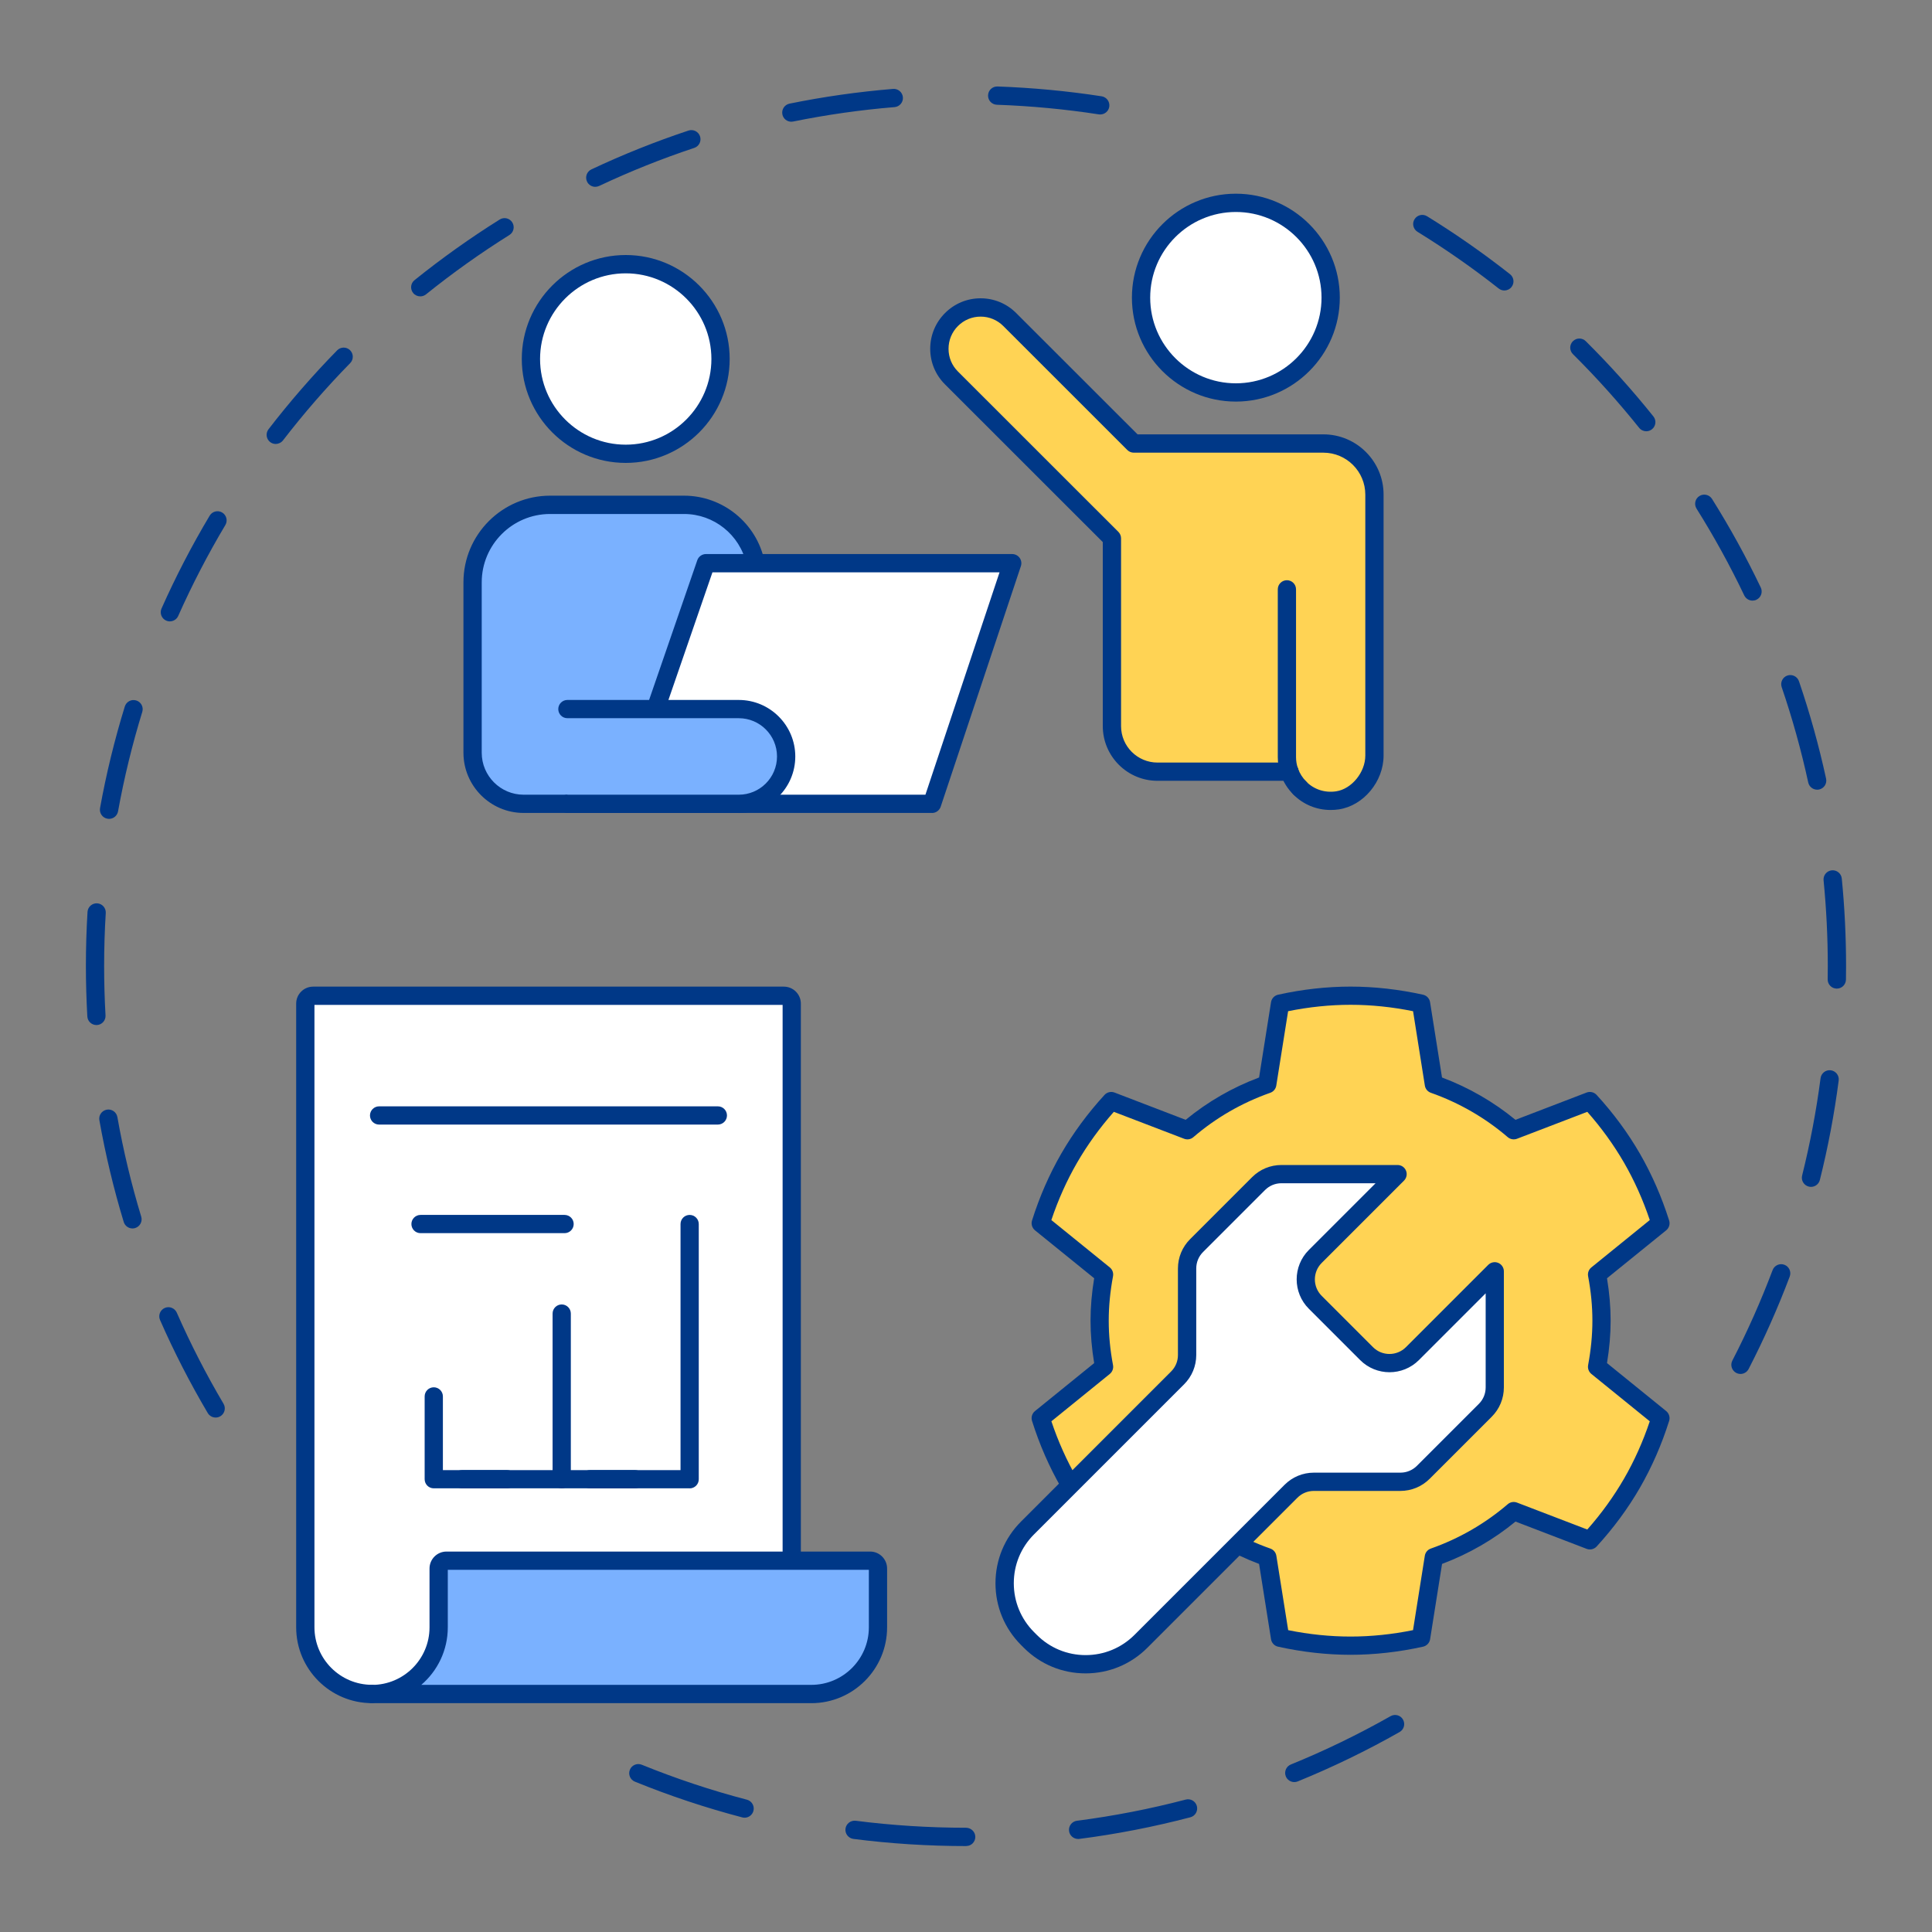 <?xml version="1.0" encoding="UTF-8"?>
<svg id="_Ńëîé_1" data-name="Ńëîé 1" xmlns="http://www.w3.org/2000/svg" viewBox="0 0 500 500">
  <rect x="0" y="0" width="500" height="500" fill="#808080" stroke="none"/>
  <defs>
    <style>
      .cls-1 {
        fill: #003887;
      }

      .cls-2 {
        fill: #fff;
      }

      .cls-3 {
        fill: #ffd354;
      }

      .cls-4 {
        fill: #7ab1ff;
      }
    </style>
  </defs>
  <g>
    <path class="cls-1" d="M250.09,477.76h-.09c-9.74,0-19.54-.62-29.14-1.85-1.29-.17-2.21-1.35-2.05-2.65.17-1.29,1.36-2.2,2.65-2.05,9.4,1.2,19,1.81,28.54,1.81,1.31,0,2.41,1.06,2.41,2.36s-1.02,2.36-2.32,2.36ZM279.01,475.92c-1.17,0-2.19-.87-2.34-2.06-.17-1.3.75-2.48,2.04-2.65,9.47-1.22,18.94-3.06,28.15-5.48,1.26-.33,2.56.42,2.89,1.69.33,1.26-.42,2.56-1.69,2.89-9.41,2.47-19.08,4.36-28.75,5.6-.1.01-.2.02-.3.02ZM192.7,470.42c-.2,0-.4-.03-.6-.08-9.42-2.47-18.77-5.58-27.79-9.25-1.21-.49-1.79-1.87-1.3-3.08.49-1.21,1.87-1.79,3.08-1.3,8.84,3.59,17.99,6.64,27.21,9.05,1.26.33,2.02,1.62,1.69,2.89-.28,1.06-1.24,1.77-2.29,1.77ZM334.96,461.2c-.93,0-1.82-.56-2.19-1.47-.49-1.21.09-2.59,1.3-3.08,8.82-3.59,17.5-7.8,25.81-12.51,1.14-.64,2.58-.25,3.22.89.64,1.14.25,2.58-.89,3.22-8.48,4.81-17.35,9.11-26.36,12.78-.29.12-.59.17-.89.17Z"/>
    <path class="cls-1" d="M450.43,355.57c-.37,0-.74-.08-1.08-.26-1.16-.6-1.62-2.03-1.02-3.19,3.91-7.57,7.41-15.45,10.42-23.42.46-1.22,1.83-1.84,3.05-1.38,1.22.46,1.84,1.83,1.38,3.05-3.07,8.14-6.65,16.19-10.64,23.93-.42.81-1.25,1.28-2.1,1.28ZM468.69,307.16c-.19,0-.38-.02-.58-.07-1.27-.32-2.04-1.6-1.72-2.87,2.06-8.26,3.67-16.74,4.77-25.19.17-1.29,1.36-2.21,2.65-2.04,1.29.17,2.21,1.35,2.04,2.65-1.12,8.64-2.76,17.3-4.87,25.73-.27,1.07-1.23,1.79-2.29,1.79ZM475.37,255.85h-.04c-1.31-.02-2.35-1.09-2.33-2.4.02-1.15.03-2.3.03-3.45,0-7.4-.37-14.86-1.09-22.17-.13-1.3.82-2.46,2.12-2.59,1.29-.13,2.46.82,2.59,2.12.74,7.47,1.11,15.08,1.11,22.64,0,1.18,0,2.35-.03,3.52-.02,1.29-1.07,2.33-2.36,2.33ZM470.28,204.37c-1.09,0-2.07-.76-2.31-1.86-1.81-8.33-4.12-16.63-6.87-24.68-.42-1.24.24-2.58,1.47-3,1.23-.42,2.58.24,3,1.47,2.81,8.22,5.17,16.71,7.02,25.21.28,1.28-.53,2.54-1.81,2.81-.17.04-.34.05-.5.05ZM453.55,155.44c-.88,0-1.73-.5-2.14-1.35-3.66-7.68-7.82-15.24-12.35-22.46-.69-1.11-.36-2.57.75-3.26,1.1-.69,2.56-.36,3.26.75,4.63,7.38,8.87,15.09,12.62,22.94.56,1.18.06,2.59-1.12,3.15-.33.16-.67.23-1.02.23ZM426.06,111.61c-.69,0-1.38-.3-1.85-.89-5.33-6.65-11.09-13.07-17.14-19.07-.93-.92-.93-2.42-.01-3.34.92-.93,2.42-.93,3.34-.01,6.18,6.13,12.06,12.68,17.5,19.47.82,1.02.65,2.51-.37,3.32-.44.35-.96.52-1.48.52ZM389.33,75.18c-.51,0-1.03-.17-1.46-.51-6.7-5.28-13.77-10.21-21.02-14.68-1.11-.68-1.46-2.14-.77-3.25.68-1.11,2.14-1.46,3.25-.77,7.4,4.56,14.62,9.61,21.46,14.99,1.03.81,1.2,2.29.39,3.32-.47.59-1.16.9-1.86.9Z"/>
    <path class="cls-1" d="M55.81,366.86c-.81,0-1.6-.42-2.04-1.16-4.58-7.75-8.74-15.85-12.35-24.08-.53-1.2.02-2.59,1.21-3.12,1.19-.53,2.59.02,3.12,1.21,3.54,8.05,7.61,15.99,12.1,23.58.66,1.12.29,2.58-.83,3.24-.38.22-.79.33-1.2.33ZM34.28,317.92c-1.01,0-1.95-.66-2.26-1.68-2.61-8.6-4.73-17.46-6.3-26.32-.23-1.29.63-2.51,1.92-2.74,1.29-.23,2.51.63,2.74,1.92,1.53,8.68,3.61,17.34,6.17,25.77.38,1.25-.33,2.57-1.58,2.95-.23.07-.46.1-.69.1ZM24.96,265.28c-1.25,0-2.29-.97-2.36-2.23-.24-4.32-.37-8.71-.37-13.05,0-4.67.14-9.38.42-14,.08-1.3,1.2-2.29,2.5-2.22,1.3.08,2.3,1.2,2.22,2.5-.28,4.53-.42,9.15-.42,13.72,0,4.25.12,8.56.36,12.79.07,1.3-.92,2.42-2.23,2.49-.04,0-.09,0-.13,0ZM28.22,211.92c-.14,0-.28-.01-.42-.04-1.29-.23-2.14-1.46-1.91-2.75,1.6-8.85,3.76-17.7,6.41-26.29.38-1.25,1.71-1.95,2.96-1.56,1.25.38,1.95,1.71,1.56,2.96-2.59,8.41-4.7,17.07-6.27,25.74-.21,1.14-1.2,1.94-2.32,1.94ZM43.96,160.82c-.32,0-.65-.07-.96-.21-1.19-.53-1.73-1.93-1.2-3.12,3.65-8.21,7.84-16.29,12.46-24.03.67-1.12,2.12-1.49,3.24-.82,1.12.67,1.49,2.12.82,3.24-4.52,7.58-8.62,15.49-12.2,23.53-.39.88-1.26,1.4-2.16,1.4ZM71.36,114.9c-.5,0-1.01-.16-1.44-.49-1.03-.8-1.23-2.28-.43-3.32,5.49-7.12,11.46-13.99,17.76-20.42.91-.93,2.41-.95,3.34-.04.93.91.95,2.41.04,3.34-6.16,6.29-12.01,13.02-17.39,20-.47.6-1.17.92-1.88.92ZM108.76,76.7c-.69,0-1.38-.3-1.84-.88-.82-1.02-.66-2.51.36-3.32,7.01-5.64,14.42-10.92,22.04-15.69,1.11-.69,2.57-.36,3.26.75.69,1.11.36,2.57-.75,3.26-7.46,4.67-14.72,9.84-21.58,15.36-.44.35-.96.52-1.48.52ZM154.06,48.35c-.89,0-1.74-.5-2.14-1.36-.56-1.18-.05-2.59,1.13-3.15,8.14-3.84,16.6-7.22,25.13-10.05,1.24-.41,2.58.26,2.99,1.5.41,1.24-.26,2.58-1.5,2.99-8.35,2.77-16.63,6.08-24.6,9.84-.33.15-.67.23-1.01.23ZM204.79,31.5c-1.1,0-2.09-.77-2.31-1.89-.26-1.28.57-2.53,1.85-2.79,8.79-1.79,17.8-3.07,26.79-3.81,1.28-.11,2.44.86,2.55,2.16.11,1.3-.86,2.44-2.16,2.55-8.8.72-17.62,1.98-26.23,3.73-.16.03-.32.05-.47.05ZM284.74,29.63c-.12,0-.24,0-.36-.03-8.68-1.34-17.56-2.18-26.39-2.49-1.31-.05-2.33-1.14-2.28-2.45.05-1.31,1.13-2.32,2.45-2.28,9.01.32,18.08,1.17,26.94,2.54,1.29.2,2.17,1.41,1.98,2.7-.18,1.17-1.19,2-2.33,2Z"/>
  </g>
  <g>
    <g>
      <path class="cls-3" d="M284.58,341.8c0-4.08.42-8.06,1.15-11.94l-16.39-13.28c1.81-5.75,4.22-11.39,7.35-16.83,3.14-5.44,6.83-10.34,10.9-14.78l19.71,7.56c6.03-5.17,13.02-9.23,20.67-11.92l3.31-20.85c5.88-1.31,11.98-2.04,18.25-2.04s12.37.74,18.25,2.04l3.31,20.85c7.65,2.69,14.64,6.75,20.67,11.92l19.71-7.56c4.07,4.44,7.76,9.35,10.9,14.78,3.14,5.43,5.55,11.08,7.36,16.83l-16.39,13.28c.72,3.88,1.14,7.86,1.14,11.94s-.42,8.07-1.14,11.94l16.39,13.28c-1.81,5.74-4.22,11.39-7.36,16.83-3.14,5.43-6.83,10.34-10.9,14.78l-19.71-7.56c-6.03,5.17-13.02,9.23-20.67,11.92l-3.31,20.85c-5.89,1.3-11.98,2.04-18.25,2.04s-12.37-.74-18.25-2.04l-3.31-20.85c-7.65-2.7-14.64-6.75-20.67-11.92l-19.7,7.56c-4.07-4.44-7.76-9.35-10.9-14.78-3.14-5.43-5.54-11.08-7.35-16.83l16.39-13.28c-.72-3.88-1.15-7.86-1.15-11.94Z"/>
      <path class="cls-1" d="M349.52,428.26c-6.16,0-12.47-.71-18.76-2.1-.95-.21-1.67-.98-1.82-1.94l-3.09-19.48c-6.94-2.61-13.32-6.29-19.01-10.96l-18.4,7.06c-.91.35-1.93.1-2.59-.61-4.34-4.74-8.11-9.86-11.2-15.2-3.08-5.34-5.63-11.16-7.56-17.3-.29-.93.01-1.94.77-2.55l15.31-12.41c-.62-3.75-.94-7.43-.94-10.98s.32-7.23.94-10.98l-15.31-12.4c-.75-.61-1.06-1.62-.77-2.55,1.93-6.14,4.48-11.96,7.56-17.3,3.09-5.35,6.86-10.46,11.2-15.2.66-.71,1.68-.96,2.59-.61l18.41,7.06c5.69-4.68,12.07-8.36,19-10.96l3.09-19.48c.15-.96.88-1.73,1.82-1.94,6.28-1.39,12.59-2.1,18.76-2.1s12.48.71,18.76,2.1c.95.21,1.67.98,1.82,1.94l3.09,19.48c6.94,2.61,13.32,6.29,19.01,10.96l18.41-7.06c.91-.35,1.93-.1,2.59.61,4.35,4.74,8.12,9.86,11.2,15.2,3.09,5.35,5.63,11.17,7.57,17.3.29.93-.01,1.94-.77,2.55l-15.31,12.4c.62,3.75.94,7.43.94,10.98s-.32,7.23-.94,10.98l15.31,12.41c.75.61,1.06,1.62.77,2.55-1.93,6.13-4.48,11.95-7.56,17.3-3.08,5.34-6.85,10.45-11.2,15.2-.66.71-1.68.96-2.59.61l-18.41-7.06c-5.68,4.67-12.06,8.35-19.01,10.96l-3.09,19.48c-.15.96-.88,1.73-1.83,1.94-6.29,1.39-12.61,2.1-18.76,2.1ZM333.35,421.88c5.44,1.1,10.87,1.66,16.17,1.66s10.74-.56,16.17-1.66l3.05-19.25c.14-.86.73-1.57,1.55-1.86,7.35-2.59,14.05-6.46,19.92-11.49.66-.57,1.58-.72,2.39-.41l18.19,6.97c3.67-4.15,6.86-8.58,9.52-13.18,2.66-4.6,4.89-9.59,6.65-14.83l-15.12-12.26c-.67-.55-.99-1.42-.84-2.27.74-4,1.11-7.76,1.11-11.51s-.36-7.51-1.11-11.51c-.16-.85.16-1.72.84-2.27l15.12-12.26c-1.76-5.24-3.99-10.22-6.65-14.83-2.66-4.6-5.85-9.03-9.52-13.18l-18.19,6.97c-.81.31-1.73.15-2.39-.41-5.87-5.03-12.57-8.9-19.91-11.49-.82-.29-1.41-1-1.55-1.86l-3.05-19.25c-5.42-1.1-10.86-1.66-16.17-1.66s-10.75.56-16.17,1.66l-3.06,19.25c-.14.86-.73,1.57-1.55,1.86-7.35,2.59-14.05,6.45-19.91,11.49-.66.57-1.58.72-2.39.41l-18.19-6.97c-3.66,4.15-6.86,8.57-9.52,13.18-2.66,4.6-4.89,9.58-6.65,14.83l15.13,12.26c.67.55.99,1.42.83,2.27-.74,4-1.11,7.76-1.11,11.51s.36,7.51,1.11,11.51c.16.85-.16,1.72-.83,2.27l-15.12,12.26c1.76,5.25,4,10.23,6.65,14.83,2.66,4.6,5.86,9.03,9.52,13.18l18.19-6.97c.81-.31,1.73-.15,2.39.41,5.86,5.03,12.57,8.9,19.92,11.49.82.29,1.41,1,1.55,1.86l3.06,19.25Z"/>
    </g>
    <g>
      <path class="cls-2" d="M365.53,350.32l21.31-21.31v30.05c0,2.22-.88,4.35-2.46,5.93l-16.04,16.04c-1.57,1.57-3.7,2.46-5.93,2.46h-22.39c-2.22,0-4.35.88-5.93,2.46l-38.84,38.84c-3.79,3.79-8.94,5.93-14.31,5.93h0c-5.37,0-10.51-2.13-14.31-5.93l-.72-.72c-3.79-3.79-5.93-8.94-5.93-14.31h0c0-5.37,2.13-10.51,5.93-14.31l38.84-38.84c1.57-1.57,2.46-3.7,2.46-5.93v-22.39c0-2.22.88-4.35,2.46-5.93l16.04-16.04c1.57-1.57,3.7-2.46,5.93-2.46h30.05l-21.31,21.31c-3.27,3.27-3.27,8.58,0,11.85l13.29,13.29c3.27,3.27,8.58,3.27,11.85,0Z"/>
      <path class="cls-1" d="M280.95,433.07c-6.04,0-11.71-2.35-15.98-6.62l-.72-.72c-4.27-4.27-6.62-9.94-6.62-15.98s2.35-11.71,6.62-15.98l38.84-38.84c1.14-1.14,1.76-2.65,1.76-4.25v-22.39c0-2.87,1.12-5.57,3.15-7.6l16.04-16.04c2.03-2.03,4.73-3.15,7.6-3.15h30.05c.96,0,1.82.58,2.18,1.46.37.88.16,1.9-.51,2.58l-21.31,21.31c-2.35,2.35-2.35,6.16,0,8.51l13.29,13.29c2.35,2.35,6.16,2.34,8.51,0l21.31-21.31c.68-.67,1.69-.88,2.58-.51.88.37,1.46,1.23,1.46,2.18v30.05c0,2.87-1.12,5.57-3.15,7.6l-16.04,16.04c-2.03,2.03-4.73,3.15-7.6,3.15h-22.39c-1.61,0-3.12.63-4.25,1.76l-38.84,38.84c-4.27,4.27-9.94,6.62-15.98,6.62ZM331.64,306.22c-1.61,0-3.12.63-4.25,1.76l-16.04,16.04c-1.14,1.14-1.76,2.65-1.76,4.25v22.39c0,2.87-1.12,5.57-3.15,7.6l-38.84,38.84c-3.38,3.38-5.23,7.86-5.23,12.64s1.86,9.26,5.23,12.64l.72.72c3.38,3.38,7.86,5.24,12.64,5.24s9.26-1.86,12.64-5.23l38.84-38.84c2.03-2.03,4.73-3.15,7.6-3.15h22.39c1.61,0,3.12-.63,4.26-1.76l16.04-16.04c1.14-1.14,1.76-2.65,1.76-4.26v-24.35l-17.28,17.28c-4.19,4.19-11.01,4.19-15.2,0l-13.29-13.29c-4.19-4.19-4.19-11.01,0-15.2l17.28-17.28h-24.35Z"/>
    </g>
  </g>
  <g>
    <g>
      <g>
        <path class="cls-2" d="M96.27,438.41c-9.53,0-17.26-7.73-17.26-17.26v-161.42c0-1.12.91-2.03,2.03-2.03h121.82c1.12,0,2.03.91,2.03,2.03v144.16"/>
        <path class="cls-1" d="M96.27,440.77c-10.82,0-19.62-8.8-19.62-19.62v-161.42c0-2.42,1.97-4.39,4.39-4.39h121.82c2.42,0,4.4,1.97,4.4,4.39v144.16c0,1.31-1.06,2.36-2.36,2.36s-2.36-1.06-2.36-2.36v-143.83h-121.16v161.08c0,8.21,6.68,14.89,14.89,14.89,1.31,0,2.36,1.06,2.36,2.36s-1.06,2.36-2.36,2.36Z"/>
      </g>
      <g>
        <path class="cls-4" d="M96.27,438.41h113.7c9.53,0,17.26-7.73,17.26-17.26v-15.23c0-1.12-.91-2.03-2.03-2.03h-109.64c-1.12,0-2.03.91-2.03,2.03v15.23c0,9.53-7.73,17.26-17.26,17.26h0"/>
        <path class="cls-1" d="M209.97,440.77h-113.7c-1.31,0-2.36-1.06-2.36-2.36s1.06-2.36,2.36-2.36c8.21,0,14.89-6.68,14.89-14.89v-15.23c0-2.42,1.97-4.39,4.39-4.39h109.64c2.42,0,4.39,1.97,4.39,4.39v15.23c0,10.82-8.8,19.62-19.62,19.62ZM109.03,436.04h100.94c8.21,0,14.89-6.68,14.89-14.89v-14.89h-108.97v14.89c0,5.95-2.66,11.29-6.86,14.89Z"/>
      </g>
    </g>
    <g>
      <path class="cls-1" d="M145.37,385.18c-1.31,0-2.36-1.06-2.36-2.36v-42.87c0-1.31,1.06-2.36,2.36-2.36s2.36,1.06,2.36,2.36v42.87c0,1.31-1.06,2.36-2.36,2.36Z"/>
      <path class="cls-1" d="M178.49,385.18h-66.23c-1.31,0-2.36-1.06-2.36-2.36v-21.43c0-1.31,1.06-2.36,2.36-2.36s2.36,1.06,2.36,2.36v19.07h61.5v-63.68c0-1.31,1.06-2.36,2.36-2.36s2.36,1.06,2.36,2.36v66.05c0,1.31-1.06,2.36-2.36,2.36Z"/>
    </g>
    <path class="cls-1" d="M131.23,385.18h-11.68c-1.31,0-2.36-1.06-2.36-2.36s1.06-2.36,2.36-2.36h11.68c1.31,0,2.36,1.06,2.36,2.36s-1.06,2.36-2.36,2.36Z"/>
    <path class="cls-1" d="M164.35,385.18h-11.68c-1.31,0-2.36-1.06-2.36-2.36s1.06-2.36,2.36-2.36h11.68c1.31,0,2.36,1.06,2.36,2.36s-1.06,2.36-2.36,2.36Z"/>
    <path class="cls-1" d="M185.78,291.04h-87.67c-1.31,0-2.36-1.06-2.36-2.36s1.06-2.36,2.36-2.36h87.67c1.31,0,2.36,1.06,2.36,2.36s-1.06,2.36-2.36,2.36Z"/>
    <path class="cls-1" d="M146.11,319.14h-37.28c-1.31,0-2.36-1.06-2.36-2.36s1.06-2.36,2.36-2.36h37.28c1.31,0,2.36,1.06,2.36,2.36s-1.06,2.36-2.36,2.36Z"/>
  </g>
  <g>
    <g>
      <path class="cls-4" d="M191.19,208.03h-55.67c-7.3,0-13.21-5.91-13.21-13.21v-44.11c0-11.08,8.98-20.05,20.05-20.05h34.68c9.12,0,16.73,6.47,18.49,15.07l-4.33,62.31Z"/>
      <path class="cls-1" d="M191.19,210.39h-55.67c-8.59,0-15.58-6.99-15.58-15.58v-44.11c0-12.36,10.06-22.42,22.42-22.42h34.68c10.04,0,18.79,7.13,20.81,16.96.04.21.06.42.04.64l-4.33,62.31c-.09,1.24-1.12,2.2-2.36,2.2ZM142.36,133.02c-9.75,0-17.69,7.94-17.69,17.69v44.11c0,5.98,4.87,10.85,10.85,10.85h53.47l4.16-59.78c-1.68-7.48-8.4-12.87-16.11-12.87h-34.68Z"/>
    </g>
    <g>
      <circle class="cls-2" cx="161.94" cy="92.91" r="24.53"/>
      <path class="cls-1" d="M161.94,119.8c-14.83,0-26.9-12.07-26.9-26.9s12.07-26.9,26.9-26.9,26.9,12.07,26.9,26.9-12.07,26.9-26.9,26.9ZM161.94,70.74c-12.22,0-22.17,9.95-22.17,22.17s9.95,22.17,22.17,22.17,22.17-9.95,22.17-22.17-9.95-22.17-22.17-22.17Z"/>
    </g>
    <g>
      <polyline class="cls-2" points="165.79 194.78 182.7 145.75 261.96 145.75 241.2 208.03 192.14 208.03"/>
      <path class="cls-1" d="M241.2,210.39h-49.07c-1.31,0-2.36-1.06-2.36-2.36s1.06-2.36,2.36-2.36h47.37l19.18-57.55h-74.3l-16.36,47.44c-.43,1.23-1.77,1.89-3.01,1.46-1.24-.43-1.89-1.77-1.46-3.01l16.91-49.03c.33-.95,1.23-1.59,2.24-1.59h79.26c.76,0,1.47.37,1.92.98.44.62.57,1.41.33,2.13l-20.76,62.28c-.32.96-1.23,1.62-2.24,1.62Z"/>
    </g>
    <g>
      <path class="cls-4" d="M146.84,183.5h44.35c6.78,0,12.27,5.49,12.27,12.27h0c0,6.78-5.49,12.27-12.27,12.27h-44.35"/>
      <path class="cls-1" d="M191.19,210.39h-44.35c-1.31,0-2.36-1.06-2.36-2.36s1.06-2.36,2.36-2.36h44.35c5.46,0,9.9-4.44,9.9-9.9s-4.44-9.9-9.9-9.9h-44.35c-1.31,0-2.36-1.06-2.36-2.36s1.06-2.36,2.36-2.36h44.35c8.07,0,14.63,6.56,14.63,14.63s-6.56,14.63-14.63,14.63Z"/>
    </g>
    <g>
      <circle class="cls-2" cx="319.84" cy="77.03" r="24.53" transform="translate(-9.14 75.55) rotate(-13.28)"/>
      <path class="cls-1" d="M319.84,103.93c-14.83,0-26.9-12.07-26.9-26.9s12.07-26.9,26.9-26.9,26.9,12.07,26.9,26.9-12.07,26.9-26.9,26.9ZM319.84,54.86c-12.22,0-22.17,9.95-22.17,22.17s9.95,22.17,22.17,22.17,22.17-9.95,22.17-22.17-9.95-22.17-22.17-22.17Z"/>
    </g>
    <g>
      <path class="cls-3" d="M336.37,203.93c2.42,2.44,5.96,3.77,9.79,3.19,5.28-.8,9.53-6.23,9.53-11.58v-67.55c0-7.3-5.91-13.21-13.21-13.21h-49.07l-32.08-32.06c-4.17-4.19-10.93-4.19-15.1-.02-2.09,2.09-3.13,4.83-3.13,7.57s1.04,5.45,3.11,7.53l41.54,41.52v48.6c0,6.51,5.28,11.8,11.8,11.8h34.14"/>
      <path class="cls-1" d="M344.36,209.62c-3.64,0-7.08-1.41-9.67-4.02-.92-.93-.91-2.42.02-3.34s2.43-.91,3.34.02c2.02,2.04,4.85,2.96,7.76,2.51,4.01-.61,7.53-4.93,7.53-9.24v-67.55c0-5.98-4.87-10.85-10.85-10.85h-49.07c-.63,0-1.23-.25-1.67-.69l-32.08-32.07c-1.57-1.58-3.66-2.45-5.88-2.45h0c-2.21,0-4.3.86-5.87,2.43-1.57,1.57-2.44,3.67-2.44,5.9s.86,4.3,2.42,5.86l41.54,41.52c.44.44.69,1.05.69,1.67v48.6c0,5.2,4.23,9.43,9.43,9.43h34.14c1.31,0,2.36,1.06,2.36,2.36s-1.06,2.36-2.36,2.36h-34.14c-7.81,0-14.16-6.35-14.16-14.16v-47.62l-40.85-40.83c-2.46-2.46-3.81-5.72-3.81-9.2s1.36-6.77,3.83-9.24,5.73-3.82,9.21-3.82h.01c3.48,0,6.76,1.37,9.22,3.84l31.39,31.37h48.09c8.59,0,15.58,6.99,15.58,15.58v67.55c0,6.71-5.18,12.95-11.54,13.92-.72.11-1.45.16-2.16.16Z"/>
    </g>
    <path class="cls-1" d="M336.38,206.29c-.6,0-1.2-.23-1.66-.68-1.45-1.43-2.57-3.2-3.25-5.12-.43-1.23.21-2.58,1.44-3.02,1.23-.44,2.58.21,3.02,1.44.44,1.25,1.17,2.4,2.11,3.33.93.92.93,2.42.02,3.34-.46.47-1.07.7-1.68.7Z"/>
    <path class="cls-1" d="M333.7,202.07c-.97,0-1.89-.61-2.23-1.58-.52-1.46-.78-3-.78-4.56v-43.41c0-1.31,1.06-2.36,2.36-2.36s2.36,1.06,2.36,2.36v43.41c0,1.03.17,2.03.51,2.99.43,1.23-.21,2.58-1.44,3.02-.26.09-.53.13-.79.13Z"/>
  </g>
</svg>